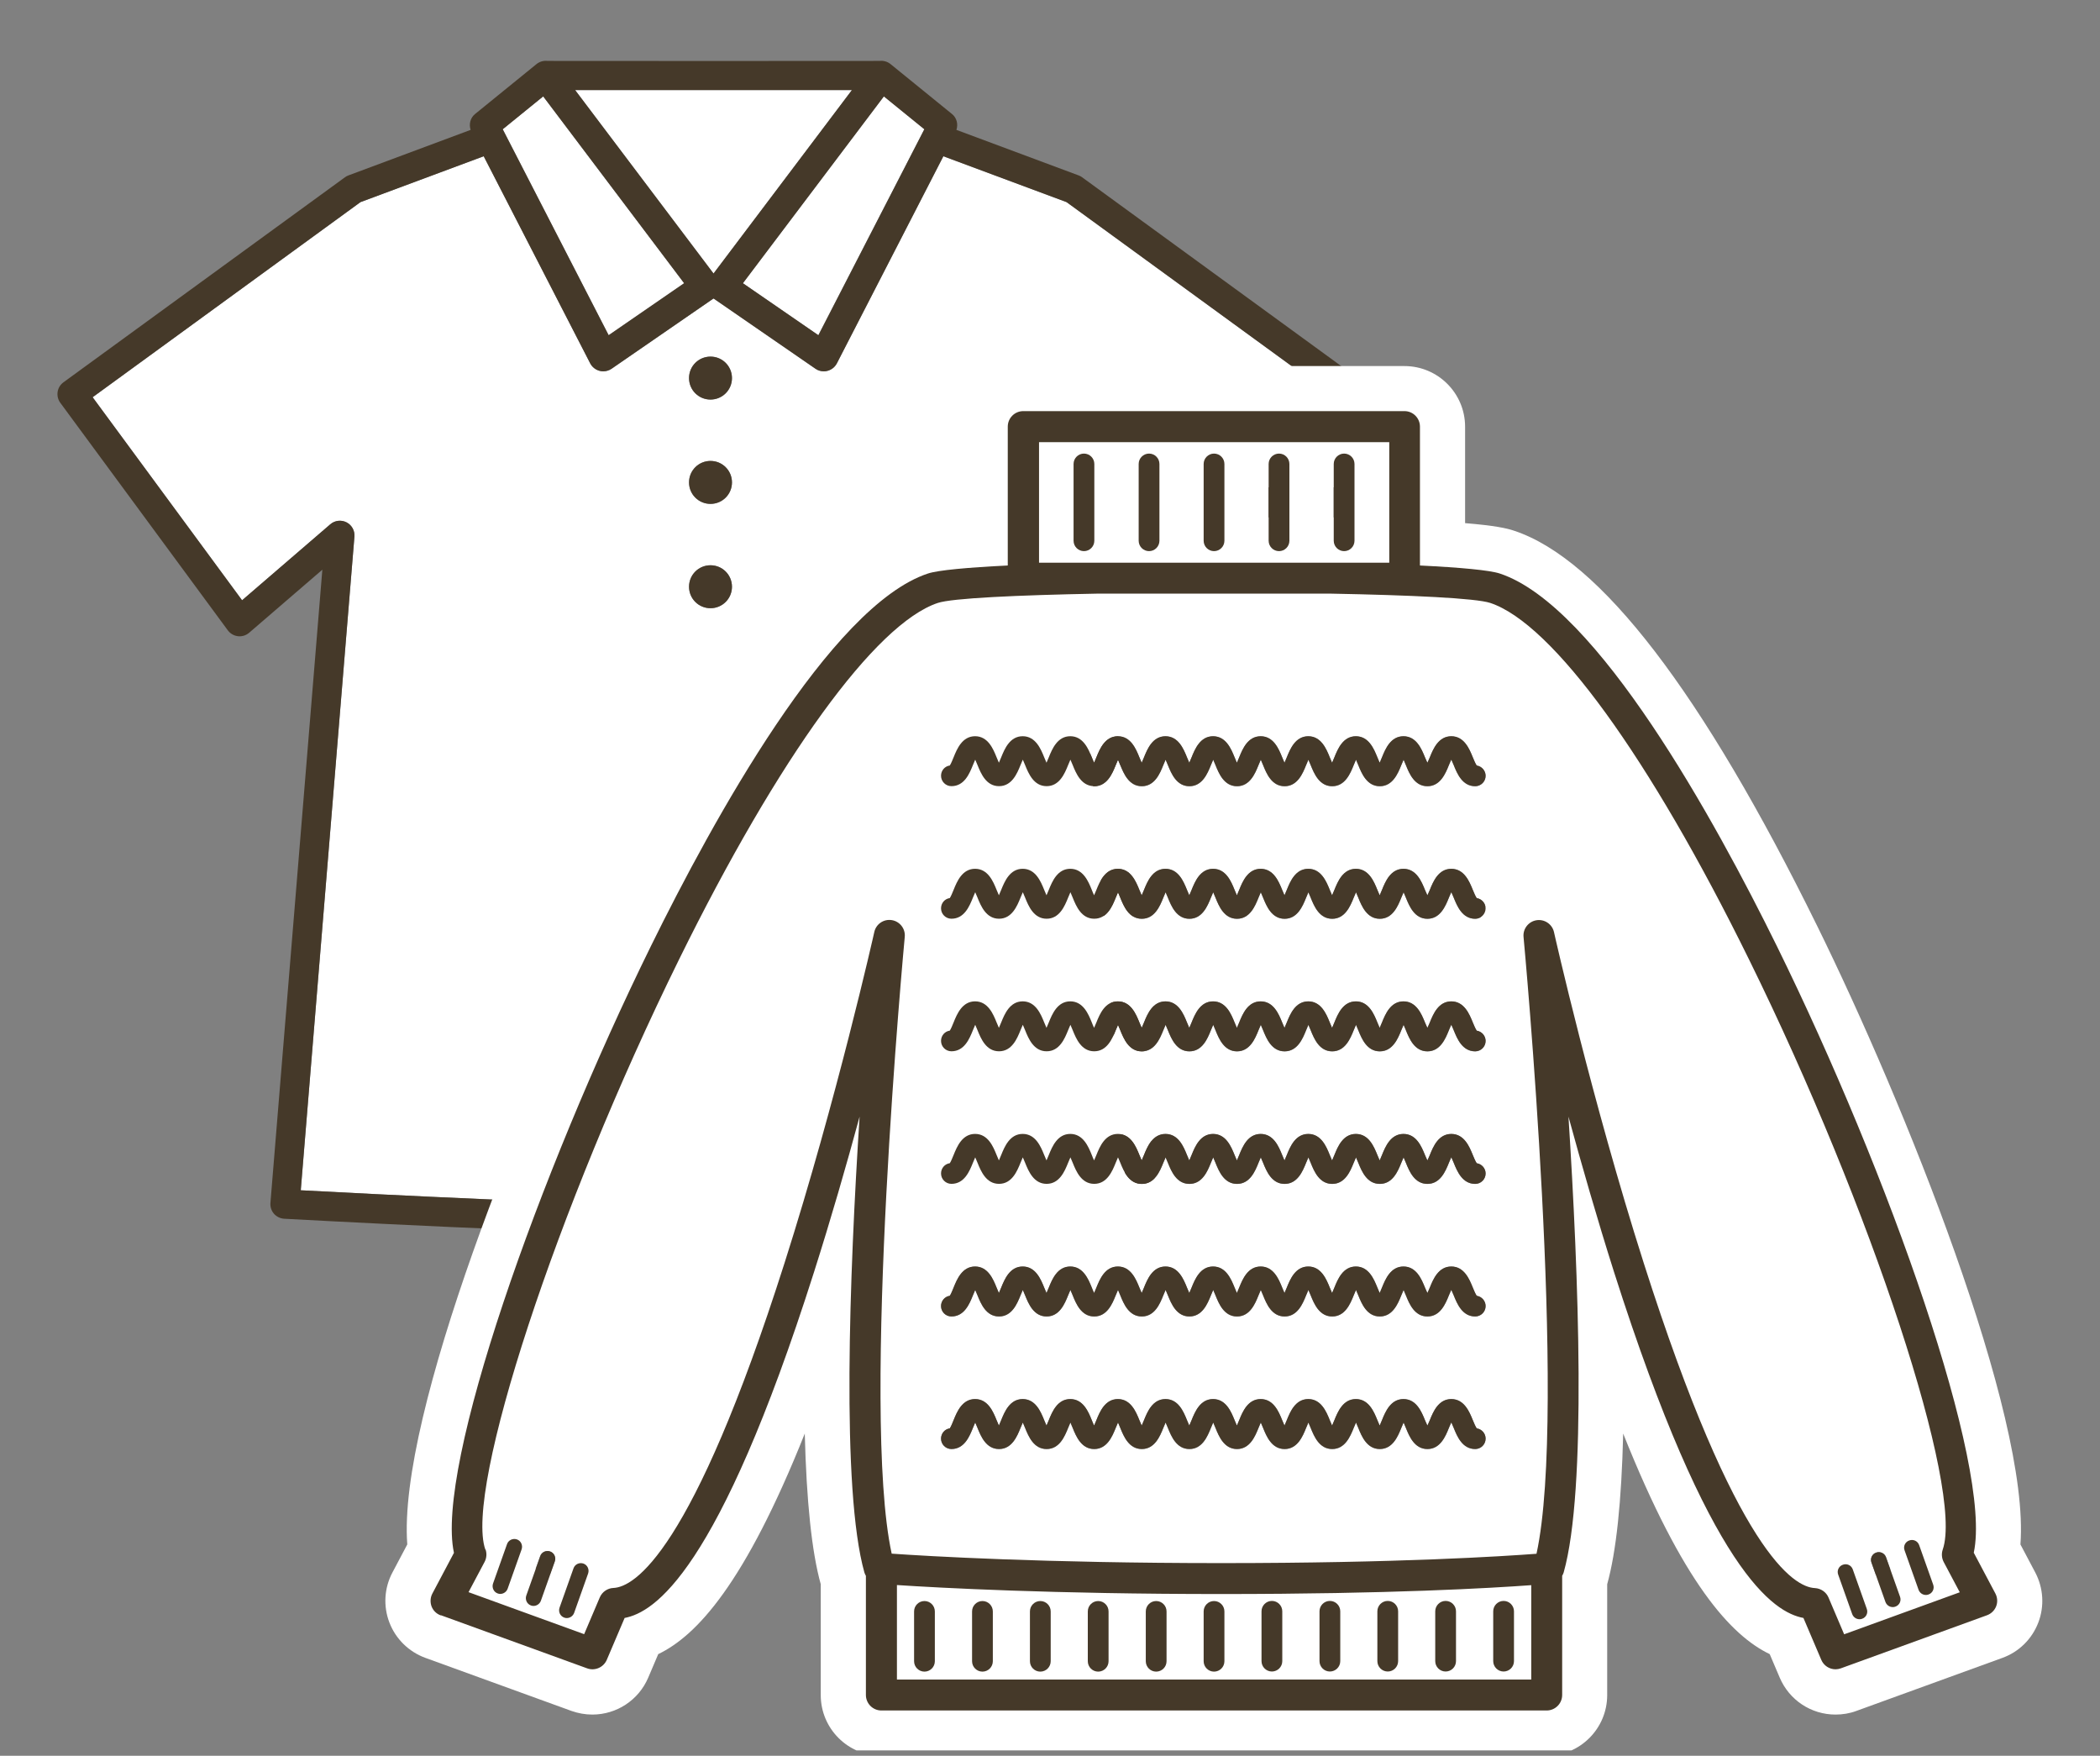 <?xml version="1.0" encoding="UTF-8"?>
<svg id="_レイヤー_2" data-name="レイヤー 2" xmlns="http://www.w3.org/2000/svg" xmlns:xlink="http://www.w3.org/1999/xlink" viewBox="0 0 180 150.46">
  <rect x="0" y="0" width="180" height="150.46" fill="#808080" stroke="none"/>
  <defs>
    <style>
      .cls-1, .cls-2 {
        fill: none;
      }

      .cls-3 {
        fill: #fff;
      }

      .cls-4 {
        fill: #453929;
      }

      .cls-2 {
        clip-path: url(#clippath);
      }
    </style>
    <clipPath id="clippath">
      <rect class="cls-1" width="180" height="150"/>
    </clipPath>
  </defs>
  <g id="_レイヤー_1-2" data-name="レイヤー 1">
    <g class="cls-2">
      <g>
        <g>
          <polygon class="cls-3" points="73.02 7.72 49.29 7.72 61.16 23.44 73.02 7.72"/>
          <polygon class="cls-3" points="58.64 24.27 46.56 8.26 43.09 11.07 52.17 28.72 58.64 24.27"/>
          <polygon class="cls-3" points="70.14 28.72 79.23 11.07 75.76 8.26 63.67 24.27 70.14 28.72"/>
          <path class="cls-3" d="m28.31,44.93c.39-.33.93-.4,1.39-.17.45.23.72.71.68,1.22l-4.6,56.02c5.29.29,25.56,1.34,35.38,1.34s30.09-1.06,35.38-1.34l-4.6-56.02c-.04-.51.23-.99.68-1.22.45-.23,1-.16,1.39.17l7.56,6.51,12.81-17.4-22.96-16.72-10.56-3.93-9.13,17.75c-.17.32-.46.55-.81.64-.1.03-.2.04-.31.04-.25,0-.5-.08-.71-.22l-8.72-6.01s0,0-.02-.01c0,0-.01,0-.02.01l-8.72,6.01c-.21.15-.46.22-.71.22-.1,0-.2-.01-.31-.04-.35-.09-.64-.32-.81-.64l-9.13-17.75-10.56,3.93L7.94,34.04l12.81,17.4,7.56-6.51Zm32.59-14.37c1.02,0,1.84.82,1.84,1.84s-.82,1.84-1.84,1.84-1.84-.82-1.84-1.84.82-1.84,1.84-1.84Zm0,8.94c1.02,0,1.84.82,1.84,1.84s-.82,1.84-1.84,1.84-1.84-.82-1.84-1.84.82-1.84,1.84-1.84Zm0,8.94c1.02,0,1.84.82,1.84,1.84s-.82,1.84-1.84,1.84-1.84-.82-1.84-1.84.82-1.84,1.84-1.84Z"/>
          <path class="cls-4" d="m19.53,54.02c.21.28.52.46.87.5.35.04.69-.07.96-.3l6.27-5.4-4.45,54.26c-.03.34.08.67.3.93.22.25.54.41.88.43.25.01,25.44,1.41,36.8,1.41s36.55-1.4,36.8-1.41c.34-.02.65-.17.88-.43.22-.26.33-.59.3-.93l-4.45-54.26,6.26,5.4c.26.23.61.34.96.3.35-.04.66-.22.87-.5l14.36-19.5c.2-.27.28-.61.23-.94-.05-.33-.23-.63-.5-.82l-24.12-17.57c-.09-.07-.19-.12-.3-.16l-10.47-3.9c.16-.49.03-1.03-.38-1.36l-5.27-4.28c-.26-.21-.6-.31-.94-.27-.1.01-28.36.01-28.46,0-.34-.04-.68.06-.94.27l-5.27,4.28c-.41.33-.54.88-.38,1.36l-10.47,3.9c-.11.04-.21.09-.3.16L5.44,32.76c-.27.2-.45.49-.5.82-.05.33.03.67.23.94l14.36,19.5ZM75.76,8.26l3.47,2.82-9.08,17.65-6.47-4.46,12.08-16.01Zm-2.74-.54l-11.86,15.72-11.86-15.72h23.73Zm-26.46.54l12.08,16.01-6.47,4.46-9.08-17.65,3.47-2.82Zm-15.66,9.06l10.56-3.93,9.13,17.75c.17.32.46.55.81.64.1.03.2.04.31.04.25,0,.5-.08.71-.22l8.72-6.01s.01,0,.02-.01c0,0,0,0,.02.01l8.72,6.01c.21.15.46.22.71.22.1,0,.2-.01.31-.04.35-.09.64-.32.81-.64l9.13-17.75,10.56,3.93,22.96,16.72-12.81,17.4-7.56-6.51c-.39-.33-.93-.4-1.39-.17-.45.23-.72.71-.68,1.22l4.6,56.02c-5.29.29-25.56,1.34-35.38,1.34s-30.08-1.06-35.38-1.34l4.6-56.02c.04-.51-.23-.99-.68-1.22-.45-.23-1-.17-1.39.17l-7.56,6.51-12.81-17.4,22.96-16.72Z"/>
          <path class="cls-4" d="m60.9,34.24c1.02,0,1.84-.82,1.84-1.84s-.82-1.84-1.84-1.84-1.84.82-1.84,1.84.82,1.84,1.84,1.84Z"/>
          <path class="cls-4" d="m60.9,43.18c1.02,0,1.84-.82,1.84-1.84s-.82-1.84-1.84-1.84-1.84.82-1.84,1.84.82,1.84,1.84,1.84Z"/>
          <path class="cls-4" d="m60.9,52.12c1.02,0,1.84-.82,1.84-1.84s-.82-1.84-1.84-1.84-1.84.82-1.84,1.84.82,1.84,1.84,1.84Z"/>
        </g>
        <path class="cls-3" d="m75.55,150.46c-2.87,0-5.2-2.33-5.2-5.2v-9.5c-.77-2.77-1.22-7.08-1.37-12.91-5.13,12.86-9.25,17.31-12.56,18.9l-.86,2.02c-.82,1.92-2.7,3.16-4.79,3.16h0c-.61,0-1.21-.11-1.78-.31l-12.53-4.55c-1.42-.52-2.54-1.62-3.08-3.02-.54-1.4-.45-2.97.26-4.3l1.27-2.4c-.84-11.09,10-37.93,17.42-53,9.86-20.02,18.6-31.42,25.98-33.87.63-.21,1.64-.44,4.2-.65v-8.26c0-2.87,2.33-5.2,5.2-5.2h32.67c2.87,0,5.2,2.33,5.2,5.2v8.26c2.56.21,3.58.44,4.2.65,7.39,2.45,16.13,13.85,25.98,33.87,7.42,15.07,18.26,41.91,17.42,53l1.27,2.4c.7,1.33.8,2.9.26,4.3-.54,1.41-1.66,2.51-3.07,3.02l-12.53,4.55c-.56.21-1.17.31-1.78.31-2.09,0-3.96-1.24-4.78-3.16l-.86-2.02c-3.3-1.59-7.43-6.04-12.56-18.9-.14,5.83-.6,10.15-1.37,12.91v9.5c0,2.87-2.33,5.2-5.2,5.2h-57.02Zm51.82-10.4v-.1c-.61.03-1.26.06-1.97.1h1.97Zm-44,0c-.95-.04-1.83-.08-2.62-.12v.12h2.62Zm-35.44-4.9c.77-1.58,2.3-2.68,4.04-2.9.76-.53,4.89-4.23,11.57-25.2,4.41-13.82,7.57-27.88,7.6-28.02.54-2.39,2.62-4.06,5.07-4.06.27,0,.54.02.82.06,2.7.43,4.62,2.9,4.36,5.63-.9,9.46-2.93,36.85-1.63,48.81,4.58.25,13.16.61,24.92.61s19.39-.34,23.66-.59c1.3-11.82-.67-38.65-1.63-48.83-.26-2.73,1.66-5.2,4.37-5.62.27-.04.54-.06.81-.06,2.45,0,4.54,1.67,5.07,4.06.13.59,3.29,14.48,7.6,28.02,6.68,20.97,10.81,24.67,11.57,25.2,1.74.22,3.28,1.32,4.04,2.9l2.49-.9c-.18-.91-.12-1.85.18-2.74.95-3.76-5.51-25.43-16.42-47.58-10.12-20.56-17.21-27.61-19.86-28.57-.78-.16-4.25-.47-12.64-.62h-19.83c-8.33.15-11.8.46-12.57.62-2.65.96-9.74,8.01-19.86,28.57-10.9,22.15-17.37,43.82-16.4,47.62.3.86.35,1.79.17,2.7l2.49.9ZM115.19,44.34v-2.58h-22.27v2.58h22.27Z"/>
        <g>
          <path class="cls-3" d="m76.88,135.83v8.1h54.37v-8.08c-3.44.25-12.31.76-26.56.76s-24.17-.53-27.81-.77Zm3.25,6.53c0,.49-.4.89-.89.89s-.89-.4-.89-.89v-4.27c0-.49.4-.89.89-.89s.89.4.89.89v4.27Zm4.96,0c0,.49-.4.89-.89.89s-.89-.4-.89-.89v-4.27c0-.49.4-.89.89-.89s.89.4.89.89v4.27Zm4.96,0c0,.49-.4.89-.89.89s-.89-.4-.89-.89v-4.27c0-.49.4-.89.89-.89s.89.4.89.89v4.27Zm4.96,0c0,.49-.4.89-.89.89s-.89-.4-.89-.89v-4.27c0-.49.4-.89.89-.89s.89.4.89.89v4.27Zm4.96,0c0,.49-.4.89-.89.89s-.89-.4-.89-.89v-4.27c0-.49.4-.89.89-.89s.89.4.89.89v4.27Zm28.01-4.27c0-.49.4-.89.89-.89s.89.4.89.89v4.27c0,.49-.4.89-.89.89s-.89-.4-.89-.89v-4.27Zm-4.96,0c0-.49.4-.89.89-.89s.89.4.89.89v4.27c0,.49-.4.89-.89.89s-.89-.4-.89-.89v-4.27Zm-4.96,0c0-.49.4-.89.89-.89s.89.4.89.89v4.27c0,.49-.4.89-.89.89s-.89-.4-.89-.89v-4.27Zm-4.96,0c0-.49.4-.89.89-.89s.89.4.89.89v4.27c0,.49-.4.89-.89.89s-.89-.4-.89-.89v-4.27Zm-4.96,0c0-.49.4-.89.89-.89s.89.4.89.89v4.27c0,.49-.4.89-.89.89s-.89-.4-.89-.89v-4.27Zm-3.19,4.27c0,.49-.4.89-.89.89s-.89-.4-.89-.89v-4.27c0-.49.4-.89.89-.89s.89.4.89.89v4.27Z"/>
          <path class="cls-3" d="m119.07,37.89h-30.02v10.33h30.02v-10.33Zm-25.27,8.46c0,.49-.4.89-.89.89s-.89-.4-.89-.89v-6.58c0-.49.4-.89.89-.89s.89.4.89.89v6.58Zm5.57,0c0,.49-.4.89-.89.89s-.89-.4-.89-.89v-6.58c0-.49.4-.89.89-.89s.89.4.89.89v6.58Zm5.58,0c0,.49-.4.89-.89.89s-.89-.4-.89-.89v-6.58c0-.49.4-.89.89-.89s.89.4.89.89v6.58Zm5.57,0c0,.49-.4.89-.89.89s-.89-.4-.89-.89v-6.58c0-.49.4-.89.89-.89s.89.4.89.89v6.58Zm5.57,0c0,.49-.4.89-.89.89s-.89-.4-.89-.89v-6.58c0-.49.4-.89.89-.89s.89.4.89.89v6.58Z"/>
          <path class="cls-3" d="m40.14,136.44l9.91,3.6,1.34-3.15c.2-.47.65-.78,1.17-.81,1.77-.08,6.73-2.94,14.67-27.86,4.47-14.03,7.66-28.21,7.69-28.35.15-.68.81-1.13,1.5-1.02.69.11,1.18.74,1.11,1.44-.04.42-3.79,40.62-1.12,52.85,2.98.21,12.88.81,28.26.81s24.22-.59,27.01-.8c2.68-12.22-1.07-52.44-1.11-52.85-.07-.7.42-1.33,1.11-1.44.69-.11,1.35.34,1.5,1.02.03.14,3.22,14.32,7.69,28.35,7.94,24.92,12.9,27.78,14.67,27.86.51.02.97.34,1.17.81l1.34,3.15,9.91-3.6-1.38-2.6c-.17-.33-.2-.71-.08-1.06,1.8-5.16-6.12-29.26-16.6-50.56-8.54-17.36-16.84-28.78-22.18-30.56-1.22-.41-6.8-.67-13.73-.8h-19.9c-6.93.13-12.51.39-13.73.8-5.35,1.78-13.64,13.2-22.18,30.56-10.48,21.3-18.4,45.4-16.6,50.56.12.35.09.73-.08,1.06l-1.38,2.6Zm123.52-4.43c.35-.12.73.06.85.4l1.2,3.38c.12.35-.06.73-.4.85-.07.03-.15.04-.22.04-.27,0-.53-.17-.63-.44l-1.2-3.38c-.12-.35.06-.73.4-.85Zm-2.85,1.04c.35-.12.73.06.85.4l1.2,3.38c.12.35-.06.73-.4.85-.07.03-.15.04-.22.04-.27,0-.53-.17-.63-.44l-1.2-3.38c-.12-.35.06-.73.4-.85Zm-2.85,1.04c.35-.12.73.06.85.4l1.2,3.38c.12.35-.06.73-.4.85-.07.03-.15.04-.22.04-.27,0-.53-.17-.63-.44l-1.2-3.38c-.12-.35.06-.73.4-.85Zm-76.55-68.48c.1-.14.25-.49.33-.71.29-.72.74-1.8,1.84-1.8s1.55,1.08,1.84,1.8c.05.13.13.32.2.47.07-.15.15-.34.2-.47.29-.72.74-1.8,1.84-1.8s1.55,1.08,1.84,1.8c.05.13.13.32.2.47.07-.15.15-.34.2-.47.29-.72.74-1.8,1.84-1.8s1.55,1.08,1.84,1.8c.05.13.13.31.2.47.07-.15.15-.33.2-.47.29-.72.74-1.8,1.84-1.8s1.55,1.08,1.84,1.8c.05.13.13.32.2.47.07-.15.15-.34.2-.47.29-.72.74-1.8,1.84-1.8s1.55,1.08,1.84,1.8c.05.13.13.32.2.47.07-.15.15-.34.2-.47.29-.72.74-1.8,1.84-1.8s1.55,1.08,1.84,1.8c.05.13.13.32.2.47.07-.15.15-.34.2-.47.29-.72.74-1.8,1.84-1.8s1.55,1.08,1.84,1.8c.05.13.13.32.2.47.07-.15.15-.34.2-.47.29-.72.74-1.8,1.84-1.8s1.55,1.08,1.84,1.8c.05.13.13.32.2.47.07-.15.15-.34.2-.47.29-.72.74-1.8,1.84-1.8s1.55,1.08,1.84,1.8c.05.13.13.32.2.47.07-.15.15-.34.2-.47.29-.72.74-1.8,1.84-1.8s1.55,1.08,1.84,1.8c.06.14.13.32.21.47.07-.15.15-.34.21-.47.29-.72.74-1.8,1.84-1.8s1.55,1.08,1.84,1.8c.09.22.23.57.34.71.43.06.76.43.76.88,0,.49-.4.89-.89.89-1.11,0-1.55-1.08-1.84-1.8-.06-.14-.13-.32-.21-.48-.07.16-.15.34-.21.48-.29.72-.74,1.8-1.84,1.8s-1.55-1.08-1.84-1.8c-.06-.13-.13-.32-.2-.47-.07.15-.15.34-.2.47-.29.72-.74,1.8-1.84,1.8s-1.55-1.08-1.84-1.8c-.05-.13-.13-.32-.2-.47-.07.15-.15.34-.2.47-.29.72-.74,1.8-1.84,1.8s-1.55-1.08-1.84-1.8c-.05-.13-.13-.32-.2-.47-.07.15-.15.34-.2.47-.29.72-.74,1.8-1.84,1.8s-1.55-1.08-1.84-1.8c-.05-.13-.13-.32-.2-.47-.07.15-.15.34-.2.47-.29.72-.74,1.8-1.84,1.8s-1.55-1.08-1.84-1.8c-.05-.13-.13-.32-.2-.47-.07.15-.15.34-.2.47-.29.72-.74,1.8-1.84,1.8s-1.55-1.08-1.84-1.8c-.05-.13-.13-.32-.2-.47-.07.15-.15.34-.2.47-.29.72-.74,1.8-1.84,1.8s-1.55-1.08-1.84-1.8c-.05-.13-.13-.32-.2-.47-.07.15-.15.34-.2.47-.29.72-.74,1.8-1.84,1.8s-1.55-1.08-1.84-1.8c-.05-.13-.13-.31-.2-.47-.07.15-.15.34-.2.47-.29.72-.74,1.8-1.84,1.8s-1.55-1.08-1.84-1.8c-.05-.13-.13-.32-.2-.47-.07.15-.15.34-.2.47-.29.72-.74,1.8-1.84,1.8s-1.55-1.08-1.84-1.8c-.05-.13-.13-.32-.2-.47-.07.15-.15.34-.2.47-.29.72-.74,1.8-1.84,1.8-.49,0-.89-.4-.89-.89,0-.44.33-.81.75-.88Zm0,11.36c.1-.14.25-.49.33-.71.29-.72.74-1.8,1.84-1.8s1.55,1.08,1.84,1.8c.05.13.13.32.2.47.07-.15.15-.34.2-.47.29-.72.74-1.8,1.84-1.8s1.55,1.08,1.84,1.8c.05.13.13.32.2.47.07-.15.15-.34.2-.47.29-.72.74-1.8,1.84-1.8s1.55,1.08,1.84,1.8c.05.13.13.31.2.47.07-.15.15-.33.2-.47.29-.72.74-1.8,1.84-1.8s1.55,1.08,1.84,1.8c.05.13.13.32.2.47.07-.15.15-.34.2-.47.29-.72.74-1.8,1.84-1.8s1.55,1.08,1.84,1.8c.05.13.13.32.2.47.07-.15.15-.34.2-.47.29-.72.74-1.8,1.84-1.8s1.55,1.08,1.84,1.8c.05.13.13.32.2.47.07-.15.15-.34.2-.47.29-.72.74-1.8,1.84-1.8s1.55,1.08,1.84,1.8c.05.13.13.32.2.47.07-.15.15-.34.2-.47.29-.72.74-1.8,1.84-1.8s1.55,1.08,1.84,1.8c.05.13.13.32.2.47.07-.15.15-.34.2-.47.29-.72.74-1.8,1.84-1.8s1.55,1.08,1.84,1.8c.05.13.13.32.2.47.07-.15.15-.34.2-.47.29-.72.74-1.8,1.84-1.8s1.55,1.08,1.84,1.8c.06.14.13.32.21.47.07-.16.15-.34.21-.47.29-.72.74-1.8,1.84-1.8s1.55,1.08,1.84,1.8c.09.22.23.57.34.71.43.06.76.43.76.88,0,.49-.4.89-.89.89-1.11,0-1.55-1.08-1.84-1.8-.06-.14-.13-.32-.21-.48-.07.16-.15.34-.21.48-.29.72-.74,1.8-1.84,1.8s-1.55-1.08-1.84-1.8c-.06-.13-.13-.32-.2-.47-.07.15-.15.34-.2.47-.29.72-.74,1.8-1.84,1.8s-1.55-1.08-1.84-1.8c-.05-.13-.13-.32-.2-.47-.07.15-.15.34-.2.47-.29.72-.74,1.8-1.84,1.8s-1.55-1.08-1.84-1.8c-.05-.13-.13-.32-.2-.47-.07.15-.15.34-.2.47-.29.72-.74,1.8-1.84,1.8s-1.55-1.08-1.84-1.8c-.05-.13-.13-.32-.2-.47-.07.15-.15.34-.2.47-.29.72-.74,1.8-1.84,1.8s-1.55-1.08-1.84-1.8c-.05-.13-.13-.32-.2-.47-.07.15-.15.34-.2.47-.29.72-.74,1.8-1.84,1.8s-1.55-1.08-1.84-1.8c-.05-.13-.13-.32-.2-.47-.07.15-.15.34-.2.47-.29.72-.74,1.8-1.84,1.8s-1.55-1.08-1.84-1.8c-.05-.13-.13-.32-.2-.47-.07.15-.15.34-.2.47-.29.72-.74,1.8-1.84,1.8s-1.55-1.08-1.84-1.8c-.05-.13-.13-.31-.2-.47-.07.15-.15.34-.2.47-.29.72-.74,1.8-1.84,1.8s-1.55-1.08-1.84-1.8c-.05-.13-.13-.32-.2-.47-.07.15-.15.34-.2.47-.29.72-.74,1.8-1.84,1.8s-1.55-1.08-1.84-1.8c-.05-.13-.13-.32-.2-.47-.07.15-.15.34-.2.47-.29.72-.74,1.8-1.84,1.8-.49,0-.89-.4-.89-.89,0-.44.33-.81.75-.88Zm0,11.36c.1-.14.25-.49.33-.71.29-.72.74-1.8,1.84-1.8s1.55,1.08,1.84,1.8c.05.13.13.32.2.47.07-.15.15-.34.2-.47.29-.72.74-1.8,1.84-1.8s1.55,1.08,1.84,1.8c.05.13.13.32.2.47.07-.15.15-.34.2-.47.29-.72.74-1.8,1.84-1.8s1.55,1.08,1.84,1.8c.05.13.13.31.2.47.07-.15.15-.33.2-.47.29-.72.74-1.8,1.84-1.8s1.55,1.08,1.84,1.8c.05.13.13.32.2.47.07-.15.15-.34.2-.47.29-.72.74-1.8,1.84-1.8s1.55,1.08,1.84,1.8c.05.13.13.32.2.47.07-.15.15-.34.2-.47.29-.72.74-1.8,1.84-1.8s1.55,1.08,1.84,1.8c.05.13.13.32.2.47.07-.15.15-.34.2-.47.29-.72.74-1.8,1.84-1.8s1.55,1.08,1.84,1.8c.05.13.13.32.2.47.07-.15.15-.34.2-.47.29-.72.74-1.8,1.84-1.8s1.55,1.08,1.84,1.8c.05.13.13.32.2.47.07-.15.15-.34.2-.47.29-.72.74-1.8,1.84-1.8s1.55,1.08,1.84,1.8c.05.13.13.32.2.47.07-.15.15-.34.2-.47.29-.72.74-1.8,1.84-1.8s1.55,1.08,1.84,1.8c.06.14.13.32.21.47.07-.15.15-.34.21-.47.29-.72.74-1.8,1.84-1.8s1.55,1.08,1.84,1.8c.09.22.23.57.34.71.43.06.76.43.76.88,0,.49-.4.89-.89.89-1.11,0-1.55-1.08-1.84-1.8-.06-.14-.13-.32-.21-.48-.07.16-.15.34-.21.48-.29.72-.74,1.8-1.84,1.8s-1.55-1.08-1.84-1.8c-.06-.13-.13-.32-.2-.47-.07.15-.15.34-.2.47-.29.72-.74,1.8-1.84,1.8s-1.55-1.08-1.84-1.8c-.05-.13-.13-.32-.2-.47-.07.15-.15.34-.2.47-.29.72-.74,1.8-1.84,1.8s-1.55-1.08-1.84-1.8c-.05-.13-.13-.32-.2-.47-.07.15-.15.34-.2.47-.29.72-.74,1.8-1.84,1.8s-1.55-1.08-1.84-1.8c-.05-.13-.13-.32-.2-.47-.07.15-.15.34-.2.47-.29.72-.74,1.8-1.84,1.8s-1.55-1.08-1.84-1.8c-.05-.13-.13-.32-.2-.47-.07.15-.15.34-.2.47-.29.72-.74,1.8-1.84,1.8s-1.55-1.08-1.84-1.8c-.05-.13-.13-.32-.2-.47-.07.15-.15.34-.2.47-.29.72-.74,1.8-1.84,1.8s-1.55-1.08-1.84-1.8c-.05-.13-.13-.32-.2-.47-.07.15-.15.34-.2.47-.29.72-.74,1.8-1.84,1.8s-1.55-1.08-1.84-1.8c-.05-.13-.13-.31-.2-.47-.07.15-.15.34-.2.47-.29.72-.74,1.8-1.84,1.8s-1.55-1.08-1.84-1.8c-.05-.13-.13-.32-.2-.47-.07.15-.15.34-.2.47-.29.72-.74,1.8-1.84,1.8s-1.55-1.08-1.84-1.8c-.05-.13-.13-.32-.2-.47-.07.15-.15.34-.2.47-.29.72-.74,1.8-1.84,1.8-.49,0-.89-.4-.89-.89,0-.44.33-.81.75-.88Zm0,11.36c.1-.14.25-.49.33-.71.29-.72.74-1.8,1.84-1.8s1.55,1.08,1.84,1.8c.05.13.13.32.2.47.07-.15.15-.34.2-.47.29-.72.74-1.8,1.84-1.8s1.55,1.08,1.84,1.8c.05.13.13.32.2.47.07-.15.15-.34.2-.47.29-.72.74-1.8,1.84-1.8s1.55,1.08,1.84,1.8c.05.13.13.31.2.47.07-.15.15-.33.2-.47.29-.72.74-1.8,1.84-1.8s1.55,1.08,1.84,1.8c.05.13.13.32.2.47.07-.15.15-.34.2-.47.29-.72.74-1.8,1.84-1.8s1.55,1.08,1.84,1.8c.05.13.13.32.2.47.07-.15.15-.34.2-.47.29-.72.74-1.8,1.84-1.8s1.55,1.08,1.84,1.8c.05.13.13.32.2.47.07-.15.15-.34.2-.47.29-.72.74-1.8,1.84-1.8s1.55,1.08,1.84,1.8c.05.13.13.32.2.47.07-.15.15-.34.2-.47.29-.72.74-1.8,1.84-1.8s1.55,1.08,1.84,1.8c.05.13.13.32.2.47.07-.15.15-.34.2-.47.29-.72.74-1.8,1.84-1.8s1.55,1.08,1.84,1.8c.05.13.13.32.2.47.07-.15.15-.34.2-.47.29-.72.74-1.8,1.84-1.8s1.55,1.08,1.84,1.8c.06.14.13.32.21.47.07-.15.15-.34.21-.47.29-.72.74-1.8,1.84-1.8s1.55,1.08,1.84,1.8c.09.22.23.57.34.71.43.06.76.43.76.88,0,.49-.4.89-.89.89-1.11,0-1.55-1.08-1.84-1.8-.06-.14-.13-.32-.21-.48-.07.16-.15.34-.21.48-.29.72-.74,1.8-1.84,1.8s-1.55-1.08-1.84-1.8c-.06-.13-.13-.32-.2-.47-.07.15-.15.34-.2.47-.29.72-.74,1.8-1.84,1.8s-1.55-1.08-1.84-1.8c-.05-.13-.13-.32-.2-.47-.07.15-.15.34-.2.47-.29.72-.74,1.8-1.84,1.8s-1.55-1.08-1.84-1.8c-.05-.13-.13-.32-.2-.47-.07.15-.15.34-.2.47-.29.72-.74,1.8-1.84,1.8s-1.55-1.08-1.84-1.8c-.05-.13-.13-.32-.2-.47-.07.15-.15.34-.2.47-.29.72-.74,1.8-1.84,1.8s-1.55-1.08-1.84-1.8c-.05-.13-.13-.32-.2-.47-.07.15-.15.34-.2.47-.29.72-.74,1.8-1.84,1.8s-1.55-1.08-1.84-1.8c-.05-.13-.13-.32-.2-.47-.07.15-.15.34-.2.47-.29.72-.74,1.8-1.84,1.8s-1.55-1.08-1.84-1.8c-.05-.13-.13-.32-.2-.47-.07.15-.15.34-.2.47-.29.72-.74,1.8-1.84,1.8s-1.55-1.08-1.84-1.8c-.05-.13-.13-.31-.2-.47-.07.15-.15.34-.2.47-.29.72-.74,1.8-1.84,1.8s-1.55-1.08-1.84-1.8c-.05-.13-.13-.32-.2-.47-.07.15-.15.34-.2.47-.29.72-.74,1.8-1.84,1.8s-1.55-1.08-1.84-1.8c-.05-.13-.13-.32-.2-.47-.07.15-.15.34-.2.47-.29.72-.74,1.8-1.84,1.8-.49,0-.89-.4-.89-.89,0-.44.33-.81.75-.88Zm0,11.36c.1-.14.25-.49.33-.71.29-.72.74-1.8,1.84-1.8s1.55,1.08,1.84,1.8c.05.13.13.32.2.47.07-.15.15-.34.2-.47.29-.72.74-1.8,1.84-1.8s1.55,1.08,1.84,1.8c.05.13.13.32.2.47.07-.15.15-.34.2-.47.29-.72.74-1.8,1.84-1.8s1.55,1.08,1.84,1.8c.05.13.13.31.2.47.07-.15.15-.33.2-.47.29-.72.74-1.8,1.84-1.8s1.55,1.08,1.84,1.8c.05.13.13.32.2.47.07-.15.15-.34.2-.47.29-.72.74-1.8,1.84-1.8s1.55,1.08,1.84,1.8c.05.13.13.32.2.47.07-.15.15-.34.2-.47.29-.72.74-1.8,1.84-1.8s1.55,1.08,1.84,1.8c.05.13.13.32.2.47.07-.15.15-.34.2-.47.29-.72.74-1.8,1.84-1.8s1.55,1.08,1.84,1.8c.05.13.13.32.2.47.07-.15.15-.34.2-.47.29-.72.74-1.8,1.84-1.8s1.55,1.08,1.84,1.8c.05.13.13.32.2.47.07-.15.15-.34.2-.47.29-.72.74-1.8,1.84-1.8s1.55,1.08,1.84,1.8c.05.13.13.32.2.47.07-.15.15-.34.2-.47.29-.72.74-1.8,1.84-1.8s1.55,1.08,1.84,1.8c.06.14.13.32.21.47.07-.16.15-.34.21-.47.29-.72.74-1.8,1.84-1.8s1.55,1.08,1.84,1.8c.09.22.23.57.34.71.43.06.76.43.76.88,0,.49-.4.89-.89.89-1.11,0-1.55-1.08-1.84-1.8-.06-.14-.13-.32-.21-.48-.07.16-.15.34-.21.48-.29.72-.74,1.8-1.84,1.8s-1.55-1.08-1.84-1.8c-.06-.13-.13-.32-.2-.47-.07.15-.15.34-.2.47-.29.72-.74,1.8-1.84,1.8s-1.55-1.08-1.84-1.8c-.05-.13-.13-.32-.2-.47-.07.15-.15.34-.2.47-.29.72-.74,1.8-1.84,1.8s-1.55-1.08-1.84-1.8c-.05-.13-.13-.32-.2-.47-.07.15-.15.34-.2.47-.29.72-.74,1.8-1.84,1.8s-1.55-1.08-1.84-1.8c-.05-.13-.13-.32-.2-.47-.07.15-.15.34-.2.47-.29.72-.74,1.8-1.84,1.8s-1.55-1.08-1.84-1.8c-.05-.13-.13-.32-.2-.47-.07.15-.15.34-.2.47-.29.72-.74,1.8-1.84,1.8s-1.55-1.08-1.84-1.8c-.05-.13-.13-.32-.2-.47-.07.15-.15.34-.2.47-.29.72-.74,1.8-1.84,1.8s-1.55-1.08-1.84-1.8c-.05-.13-.13-.32-.2-.47-.07.15-.15.34-.2.47-.29.72-.74,1.8-1.84,1.8s-1.55-1.08-1.84-1.8c-.05-.13-.13-.31-.2-.47-.07.15-.15.34-.2.47-.29.72-.74,1.8-1.84,1.8s-1.55-1.08-1.84-1.8c-.05-.13-.13-.32-.2-.47-.07.15-.15.34-.2.47-.29.72-.74,1.8-1.84,1.8s-1.55-1.08-1.84-1.8c-.05-.13-.13-.32-.2-.47-.07.15-.15.34-.2.47-.29.72-.74,1.8-1.84,1.8-.49,0-.89-.4-.89-.89,0-.44.33-.81.75-.88Zm0,11.36c.1-.14.25-.49.33-.71.29-.72.74-1.8,1.84-1.8s1.55,1.08,1.84,1.8c.05.13.13.32.2.47.07-.15.15-.34.2-.47.29-.72.74-1.8,1.84-1.8s1.55,1.08,1.84,1.8c.05.13.13.32.2.47.07-.15.15-.34.2-.47.29-.72.74-1.8,1.84-1.8s1.55,1.08,1.84,1.8c.05.13.13.31.2.47.07-.15.15-.33.2-.47.29-.72.74-1.8,1.84-1.8s1.55,1.08,1.84,1.8c.05.13.13.32.2.47.07-.15.15-.34.2-.47.29-.72.74-1.8,1.84-1.8s1.55,1.08,1.84,1.8c.05.13.13.32.2.47.07-.15.15-.34.2-.47.29-.72.74-1.8,1.84-1.8s1.55,1.08,1.84,1.8c.05.13.13.32.2.47.07-.15.15-.34.2-.47.29-.72.74-1.8,1.84-1.8s1.55,1.08,1.84,1.8c.05.13.13.32.2.47.07-.15.15-.34.2-.47.29-.72.74-1.8,1.84-1.8s1.55,1.08,1.84,1.8c.05.13.13.32.2.47.07-.15.15-.34.2-.47.29-.72.74-1.8,1.84-1.8s1.55,1.08,1.84,1.8c.05.13.13.32.2.47.07-.15.15-.34.2-.47.29-.72.74-1.8,1.84-1.8s1.55,1.08,1.84,1.8c.06.14.13.32.21.47.07-.16.15-.34.21-.47.29-.72.74-1.8,1.84-1.8s1.55,1.08,1.84,1.8c.09.22.23.57.34.71.43.06.76.43.76.88,0,.49-.4.89-.89.89-1.11,0-1.55-1.08-1.84-1.8-.06-.14-.13-.32-.21-.48-.07.16-.15.34-.21.48-.29.72-.74,1.8-1.84,1.8s-1.55-1.08-1.84-1.8c-.06-.13-.13-.32-.2-.47-.07.15-.15.34-.2.47-.29.72-.74,1.8-1.84,1.8s-1.55-1.08-1.84-1.8c-.05-.13-.13-.32-.2-.47-.07.15-.15.34-.2.47-.29.72-.74,1.8-1.84,1.8s-1.55-1.08-1.84-1.8c-.05-.13-.13-.32-.2-.47-.07.15-.15.34-.2.47-.29.72-.74,1.8-1.84,1.8s-1.55-1.08-1.84-1.8c-.05-.13-.13-.32-.2-.47-.07.15-.15.34-.2.47-.29.72-.74,1.8-1.84,1.8s-1.55-1.08-1.84-1.8c-.05-.13-.13-.32-.2-.47-.07.15-.15.34-.2.47-.29.72-.74,1.8-1.84,1.8s-1.55-1.08-1.84-1.8c-.05-.13-.13-.32-.2-.47-.07.15-.15.34-.2.47-.29.72-.74,1.8-1.84,1.8s-1.55-1.08-1.84-1.8c-.05-.13-.13-.32-.2-.47-.07.15-.15.34-.2.47-.29.72-.74,1.8-1.84,1.8s-1.55-1.08-1.84-1.8c-.05-.13-.13-.31-.2-.47-.07.15-.15.34-.2.47-.29.72-.74,1.8-1.84,1.8s-1.55-1.08-1.84-1.8c-.05-.13-.13-.32-.2-.47-.07.15-.15.34-.2.47-.29.72-.74,1.8-1.84,1.8s-1.55-1.08-1.84-1.8c-.05-.13-.13-.32-.2-.47-.07.15-.15.34-.2.47-.29.72-.74,1.8-1.84,1.8-.49,0-.89-.4-.89-.89,0-.44.33-.81.75-.88Zm-33.47,15.37l1.2-3.38c.12-.35.5-.53.85-.4.35.12.53.5.4.85l-1.2,3.38c-.1.27-.35.44-.63.44-.07,0-.15-.01-.22-.04-.35-.12-.53-.5-.4-.85Zm-2.85-1.04l1.2-3.38c.12-.35.5-.53.85-.4.35.12.53.5.4.85l-1.2,3.38c-.1.27-.35.44-.63.44-.07,0-.15-.01-.22-.04-.35-.12-.53-.5-.4-.85Zm-2.85-1.04l1.2-3.38c.12-.35.5-.53.85-.4.35.12.53.5.4.85l-1.2,3.38c-.1.27-.35.44-.63.44-.07,0-.15-.01-.22-.04-.35-.12-.53-.5-.4-.85Z"/>
          <path class="cls-4" d="m128.88,143.24c.49,0,.89-.4.89-.89v-4.27c0-.49-.4-.89-.89-.89s-.89.4-.89.89v4.27c0,.49.4.89.89.89Z"/>
          <path class="cls-4" d="m123.91,143.24c.49,0,.89-.4.89-.89v-4.27c0-.49-.4-.89-.89-.89s-.89.4-.89.89v4.27c0,.49.4.89.89.89Z"/>
          <path class="cls-4" d="m118.95,143.24c.49,0,.89-.4.89-.89v-4.27c0-.49-.4-.89-.89-.89s-.89.4-.89.89v4.27c0,.49.4.89.89.89Z"/>
          <path class="cls-4" d="m113.99,143.24c.49,0,.89-.4.89-.89v-4.27c0-.49-.4-.89-.89-.89s-.89.4-.89.89v4.27c0,.49.4.89.89.89Z"/>
          <path class="cls-4" d="m109.02,143.24c.49,0,.89-.4.89-.89v-4.27c0-.49-.4-.89-.89-.89s-.89.4-.89.89v4.27c0,.49.4.89.89.89Z"/>
          <path class="cls-4" d="m99.1,137.2c-.49,0-.89.4-.89.89v4.27c0,.49.4.89.89.89s.89-.4.89-.89v-4.27c0-.49-.4-.89-.89-.89Z"/>
          <path class="cls-4" d="m94.13,137.2c-.49,0-.89.4-.89.89v4.27c0,.49.4.89.89.89s.89-.4.89-.89v-4.27c0-.49-.4-.89-.89-.89Z"/>
          <path class="cls-4" d="m89.17,137.2c-.49,0-.89.4-.89.89v4.27c0,.49.4.89.89.89s.89-.4.89-.89v-4.27c0-.49-.4-.89-.89-.89Z"/>
          <path class="cls-4" d="m84.21,137.2c-.49,0-.89.4-.89.89v4.27c0,.49.4.89.89.89s.89-.4.89-.89v-4.27c0-.49-.4-.89-.89-.89Z"/>
          <path class="cls-4" d="m79.24,137.2c-.49,0-.89.4-.89.89v4.27c0,.49.4.89.89.89s.89-.4.89-.89v-4.27c0-.49-.4-.89-.89-.89Z"/>
          <path class="cls-4" d="m104.06,137.2c-.49,0-.89.4-.89.89v4.27c0,.49.4.89.89.89s.89-.4.89-.89v-4.27c0-.49-.4-.89-.89-.89Z"/>
          <path class="cls-4" d="m37.8,138.42l12.53,4.55c.66.24,1.4-.08,1.68-.73l1.53-3.59c2.5-.48,8-3.78,16.23-29.63,1.46-4.59,2.79-9.2,3.91-13.33-.87,13.54-1.58,31.98.41,39.06.03.11.08.2.13.29v10.21c0,.73.59,1.33,1.33,1.33h57.02c.73,0,1.33-.59,1.33-1.33v-10.21c.05-.09.1-.19.13-.29,1.99-7.07,1.28-25.52.41-39.06,1.13,4.13,2.45,8.73,3.91,13.33,8.24,25.85,13.73,29.16,16.23,29.63l1.53,3.59c.21.5.7.81,1.22.81.15,0,.3-.03.45-.08l12.53-4.55c.36-.13.65-.41.79-.77.14-.36.11-.76-.07-1.1l-1.85-3.49c1.6-7.38-7.26-32.44-16.89-52.01-5.28-10.72-15.38-29.13-23.73-31.9-.87-.29-3.39-.52-6.85-.69v-11.9c0-.73-.59-1.33-1.33-1.33h-32.67c-.73,0-1.33.59-1.33,1.33v11.9c-3.46.17-5.98.4-6.85.69-8.35,2.77-18.45,21.18-23.73,31.91-9.63,19.57-18.49,44.62-16.89,52.01l-1.85,3.49c-.18.34-.2.74-.07,1.1.14.36.42.64.79.77Zm93.45,5.51h-54.37v-8.1c3.64.24,13.32.77,27.81.77s23.12-.51,26.56-.76v8.08Zm-42.19-106.04h30.02v10.33h-30.02v-10.33Zm-47.46,94.9c-1.8-5.16,6.11-29.26,16.6-50.56,8.55-17.36,16.84-28.78,22.18-30.56,1.22-.41,6.8-.67,13.73-.8h19.9c6.93.13,12.51.39,13.73.8,5.35,1.78,13.64,13.2,22.18,30.56,10.49,21.3,18.4,45.4,16.6,50.56-.12.35-.09.73.08,1.06l1.38,2.6-9.91,3.6-1.34-3.15c-.2-.47-.65-.78-1.17-.81-1.77-.08-6.73-2.94-14.67-27.86-4.47-14.03-7.66-28.21-7.69-28.35-.15-.68-.81-1.13-1.5-1.02-.69.11-1.18.74-1.11,1.44.04.42,3.79,40.63,1.11,52.85-2.79.21-11.8.8-27.01.8s-25.29-.6-28.26-.81c-2.67-12.23,1.08-52.43,1.12-52.85.07-.7-.42-1.33-1.11-1.44-.7-.11-1.35.34-1.5,1.02-.03.14-3.22,14.32-7.69,28.35-7.94,24.92-12.9,27.78-14.67,27.86-.51.02-.97.34-1.17.81l-1.34,3.15-9.91-3.6,1.38-2.6c.17-.33.2-.71.08-1.06Zm-3.8,5.63l12.53,4.55c.66.24,1.4-.08,1.68-.73l1.53-3.59c2.5-.48,8-3.78,16.23-29.63,1.46-4.59,2.79-9.2,3.91-13.33-.87,13.54-1.58,31.98.41,39.06.03.11.08.2.13.29v10.21c0,.73.59,1.33,1.33,1.33h57.02c.73,0,1.33-.59,1.33-1.33v-10.21c.05-.09.1-.19.13-.29,1.99-7.07,1.28-25.52.41-39.06,1.13,4.13,2.45,8.73,3.91,13.33,8.24,25.85,13.73,29.16,16.23,29.63l1.53,3.59c.21.5.7.81,1.22.81.15,0,.3-.03.45-.08l12.53-4.55c.36-.13.65-.41.79-.77.14-.36.11-.76-.07-1.1l-1.85-3.49c1.6-7.38-7.26-32.44-16.89-52.01-5.28-10.72-15.38-29.13-23.73-31.9-.87-.29-3.39-.52-6.85-.69v-11.9c0-.73-.59-1.33-1.33-1.33h-32.67c-.73,0-1.33.59-1.33,1.33v11.9c-3.46.17-5.98.4-6.85.69-8.35,2.77-18.45,21.18-23.73,31.91-9.63,19.57-18.49,44.62-16.89,52.01l-1.85,3.49c-.18.34-.2.74-.07,1.1.14.36.42.64.79.77Zm93.45,5.51h-54.37v-8.1c3.64.24,13.32.77,27.81.77s23.12-.51,26.56-.76v8.08Zm-42.19-106.04h30.02v10.33h-30.02v-10.33Zm-47.46,94.9c-1.8-5.16,6.11-29.26,16.6-50.56,8.55-17.36,16.84-28.78,22.18-30.56,1.22-.41,6.8-.67,13.73-.8h19.9c6.93.13,12.51.39,13.73.8,5.35,1.78,13.64,13.2,22.18,30.56,10.49,21.3,18.4,45.4,16.6,50.56-.12.35-.09.73.08,1.06l1.38,2.6-9.91,3.6-1.34-3.15c-.2-.47-.65-.78-1.17-.81-1.77-.08-6.73-2.94-14.67-27.86-4.47-14.03-7.66-28.21-7.69-28.35-.15-.68-.81-1.13-1.5-1.02-.69.11-1.18.74-1.11,1.44.04.42,3.79,40.63,1.11,52.85-2.79.21-11.8.8-27.01.8s-25.29-.6-28.26-.81c-2.67-12.23,1.08-52.43,1.12-52.85.07-.7-.42-1.33-1.11-1.44-.7-.11-1.35.34-1.5,1.02-.03.14-3.22,14.32-7.69,28.35-7.94,24.92-12.9,27.78-14.67,27.86-.51.02-.97.34-1.17.81l-1.34,3.15-9.91-3.6,1.38-2.6c.17-.33.2-.71.08-1.06Z"/>
          <path class="cls-4" d="m164.45,136.24c.1.27.35.44.63.44.07,0,.15-.01.22-.04.35-.12.53-.5.4-.85l-1.2-3.38c-.12-.35-.5-.53-.85-.4-.35.12-.53.5-.4.85l1.2,3.38Z"/>
          <path class="cls-4" d="m161.61,137.28c.1.27.35.44.63.44.07,0,.15-.01.22-.04.35-.12.53-.5.4-.85l-1.2-3.38c-.12-.35-.5-.53-.85-.4-.35.12-.53.5-.4.85l1.2,3.38Z"/>
          <path class="cls-4" d="m158.76,138.32c.1.27.35.44.63.44.07,0,.15-.01.22-.04.35-.12.53-.5.4-.85l-1.2-3.38c-.12-.35-.5-.53-.85-.4-.35.12-.53.5-.4.85l1.2,3.38Z"/>
          <path class="cls-4" d="m42.66,136.55c.07.03.15.04.22.04.27,0,.53-.17.63-.44l1.2-3.38c.12-.35-.06-.73-.4-.85-.35-.12-.73.06-.85.4l-1.2,3.38c-.12.35.06.73.4.85Z"/>
          <path class="cls-4" d="m45.51,137.58c.07.03.15.04.22.04.27,0,.53-.17.63-.44l1.2-3.38c.12-.35-.06-.73-.4-.85-.35-.12-.73.06-.85.4l-1.2,3.38c-.12.35.06.73.4.85Z"/>
          <path class="cls-4" d="m48.36,138.62c.07.03.15.04.22.04.27,0,.53-.17.63-.44l1.2-3.38c.12-.35-.06-.73-.4-.85-.35-.12-.73.06-.85.4l-1.2,3.38c-.12.35.06.73.4.85Z"/>
          <path class="cls-4" d="m81.55,67.37c1.11,0,1.55-1.08,1.84-1.8.05-.13.13-.32.2-.47.07.15.15.34.2.47.29.72.74,1.8,1.84,1.8s1.55-1.08,1.84-1.8c.05-.13.13-.32.2-.47.07.15.15.34.2.47.29.72.74,1.8,1.84,1.8s1.55-1.08,1.84-1.8c.05-.13.13-.32.2-.47.07.15.15.34.2.47.29.72.74,1.8,1.84,1.8s1.55-1.08,1.84-1.8c.05-.13.13-.32.2-.47.07.15.15.34.2.47.29.72.74,1.8,1.84,1.8s1.55-1.08,1.84-1.8c.05-.13.13-.32.2-.47.07.15.15.34.2.47.29.72.74,1.8,1.84,1.8s1.55-1.08,1.84-1.8c.05-.13.13-.32.2-.47.07.15.15.34.2.47.29.72.74,1.8,1.84,1.8s1.55-1.08,1.84-1.8c.05-.13.13-.32.2-.47.07.15.15.34.2.47.29.72.74,1.8,1.84,1.8s1.55-1.08,1.84-1.8c.05-.13.13-.32.2-.47.07.15.15.34.2.47.29.72.74,1.8,1.84,1.8s1.55-1.08,1.84-1.8c.05-.13.13-.32.2-.47.07.15.15.34.2.47.29.72.74,1.8,1.84,1.8s1.55-1.08,1.84-1.8c.06-.13.13-.32.2-.47.07.15.15.34.2.47.29.72.74,1.8,1.84,1.8s1.55-1.08,1.84-1.8c.06-.14.13-.32.21-.48.07.16.15.34.21.48.29.72.74,1.8,1.84,1.8.49,0,.89-.4.89-.89,0-.44-.33-.81-.76-.88-.1-.14-.25-.49-.34-.71-.29-.72-.74-1.8-1.84-1.8s-1.55,1.08-1.84,1.8c-.06.13-.13.32-.21.47-.07-.15-.15-.34-.21-.47-.29-.72-.74-1.8-1.84-1.8s-1.55,1.08-1.84,1.8c-.05.13-.13.32-.2.47-.07-.15-.15-.34-.2-.47-.29-.72-.74-1.8-1.84-1.8s-1.55,1.08-1.84,1.8c-.05.13-.13.32-.2.47-.07-.15-.15-.34-.2-.47-.29-.72-.74-1.8-1.84-1.8s-1.55,1.08-1.84,1.8c-.05.13-.13.32-.2.47-.07-.15-.15-.34-.2-.47-.29-.72-.74-1.8-1.84-1.8s-1.55,1.08-1.84,1.8c-.05.13-.13.32-.2.47-.07-.15-.15-.34-.2-.47-.29-.72-.74-1.8-1.84-1.8s-1.55,1.08-1.84,1.8c-.05.13-.13.32-.2.47-.07-.15-.15-.34-.2-.47-.29-.72-.74-1.8-1.84-1.8s-1.55,1.08-1.84,1.8c-.05.13-.13.32-.2.47-.07-.15-.15-.34-.2-.47-.29-.72-.74-1.8-1.84-1.8s-1.55,1.08-1.84,1.8c-.05.13-.13.31-.2.47-.07-.15-.15-.33-.2-.47-.29-.72-.74-1.8-1.84-1.8s-1.55,1.08-1.84,1.8c-.05.13-.13.32-.2.47-.07-.15-.15-.34-.2-.47-.29-.72-.74-1.8-1.84-1.8s-1.55,1.08-1.84,1.8c-.05.13-.13.32-.2.47-.07-.15-.15-.34-.2-.47-.29-.72-.74-1.8-1.84-1.8s-1.55,1.08-1.84,1.8c-.09.22-.23.57-.33.71-.43.06-.75.43-.75.88,0,.49.4.89.89.89Z"/>
          <path class="cls-4" d="m81.55,78.73c1.11,0,1.55-1.08,1.84-1.8.05-.13.13-.32.2-.47.07.15.15.34.2.47.29.72.74,1.8,1.84,1.8s1.55-1.08,1.84-1.8c.05-.13.13-.32.2-.47.07.15.15.34.2.47.29.72.74,1.8,1.84,1.8s1.55-1.08,1.84-1.8c.05-.13.13-.32.2-.47.07.15.15.34.2.47.29.72.74,1.8,1.84,1.8s1.55-1.08,1.84-1.8c.05-.13.13-.32.2-.47.07.15.15.34.2.47.29.72.74,1.8,1.84,1.8s1.55-1.08,1.84-1.8c.05-.13.13-.32.2-.47.07.15.15.34.2.47.29.72.74,1.8,1.84,1.8s1.55-1.08,1.84-1.8c.05-.13.13-.32.2-.47.07.15.15.34.2.47.29.72.74,1.8,1.84,1.8s1.55-1.08,1.84-1.8c.05-.13.13-.32.2-.47.07.15.15.34.2.47.29.72.74,1.8,1.84,1.8s1.55-1.08,1.84-1.8c.05-.13.13-.32.2-.47.07.15.15.34.2.47.29.72.74,1.8,1.84,1.8s1.55-1.08,1.84-1.8c.05-.13.13-.32.2-.47.07.15.15.34.2.47.29.72.74,1.8,1.84,1.8s1.55-1.08,1.84-1.8c.06-.13.13-.32.2-.47.07.15.15.34.2.47.29.72.74,1.8,1.84,1.8s1.55-1.08,1.84-1.8c.06-.14.13-.32.21-.48.07.16.15.34.21.48.29.72.74,1.8,1.84,1.8.49,0,.89-.4.89-.89,0-.44-.33-.81-.76-.88-.1-.14-.25-.49-.34-.71-.29-.72-.74-1.8-1.84-1.8s-1.55,1.08-1.84,1.8c-.06.13-.13.32-.21.47-.07-.16-.15-.34-.21-.47-.29-.72-.74-1.8-1.84-1.8s-1.55,1.08-1.84,1.8c-.05.13-.13.32-.2.47-.07-.15-.15-.34-.2-.47-.29-.72-.74-1.8-1.84-1.8s-1.55,1.08-1.84,1.8c-.05.13-.13.32-.2.47-.07-.15-.15-.34-.2-.47-.29-.72-.74-1.8-1.84-1.8s-1.55,1.08-1.84,1.8c-.05.13-.13.32-.2.47-.07-.15-.15-.34-.2-.47-.29-.72-.74-1.8-1.84-1.8s-1.55,1.08-1.84,1.8c-.05.13-.13.32-.2.47-.07-.15-.15-.34-.2-.47-.29-.72-.74-1.8-1.84-1.8s-1.55,1.08-1.84,1.8c-.05.13-.13.32-.2.47-.07-.15-.15-.34-.2-.47-.29-.72-.74-1.8-1.84-1.8s-1.55,1.08-1.84,1.8c-.05.13-.13.32-.2.47-.07-.15-.15-.34-.2-.47-.29-.72-.74-1.8-1.84-1.8s-1.55,1.08-1.84,1.8c-.05.13-.13.31-.2.47-.07-.15-.15-.33-.2-.47-.29-.72-.74-1.8-1.84-1.8s-1.55,1.08-1.84,1.8c-.05.13-.13.32-.2.47-.07-.15-.15-.34-.2-.47-.29-.72-.74-1.8-1.84-1.8s-1.55,1.08-1.84,1.8c-.05.13-.13.32-.2.47-.07-.15-.15-.34-.2-.47-.29-.72-.74-1.8-1.84-1.8s-1.55,1.08-1.84,1.8c-.09.22-.23.57-.33.71-.43.06-.75.43-.75.88,0,.49.4.89.89.89Z"/>
          <path class="cls-4" d="m81.55,90.09c1.11,0,1.55-1.08,1.84-1.8.05-.13.13-.32.2-.47.07.15.15.34.2.47.29.72.74,1.8,1.84,1.8s1.55-1.08,1.84-1.8c.05-.13.13-.32.2-.47.07.15.15.34.2.47.29.72.74,1.8,1.84,1.8s1.55-1.08,1.84-1.8c.05-.13.13-.32.2-.47.07.15.15.34.2.47.29.72.74,1.8,1.84,1.8s1.55-1.08,1.84-1.8c.05-.13.13-.32.2-.47.07.15.15.34.2.47.29.72.74,1.8,1.84,1.8s1.55-1.08,1.84-1.8c.05-.13.13-.32.2-.47.07.15.15.34.2.47.29.72.74,1.8,1.84,1.8s1.55-1.08,1.84-1.8c.05-.13.13-.32.2-.47.07.15.15.34.2.47.29.72.74,1.8,1.84,1.8s1.55-1.08,1.84-1.8c.05-.13.13-.32.2-.47.07.15.15.34.2.47.29.72.74,1.8,1.84,1.8s1.55-1.08,1.84-1.8c.05-.13.13-.32.2-.47.07.15.15.34.2.47.29.72.74,1.8,1.84,1.8s1.55-1.08,1.84-1.8c.05-.13.13-.32.2-.47.07.15.15.34.2.47.29.72.74,1.8,1.84,1.8s1.55-1.08,1.84-1.8c.06-.13.13-.32.2-.47.07.15.15.34.2.47.29.72.74,1.8,1.84,1.8s1.55-1.08,1.84-1.8c.06-.14.13-.32.21-.48.07.16.15.34.21.48.29.72.74,1.8,1.84,1.8.49,0,.89-.4.89-.89,0-.44-.33-.81-.76-.88-.1-.14-.25-.49-.34-.71-.29-.72-.74-1.8-1.84-1.8s-1.55,1.08-1.84,1.8c-.06.13-.13.32-.21.47-.07-.15-.15-.34-.21-.47-.29-.72-.74-1.8-1.84-1.8s-1.55,1.08-1.84,1.8c-.05.13-.13.32-.2.47-.07-.15-.15-.34-.2-.47-.29-.72-.74-1.8-1.84-1.8s-1.55,1.08-1.84,1.8c-.05.13-.13.32-.2.47-.07-.15-.15-.34-.2-.47-.29-.72-.74-1.8-1.84-1.8s-1.55,1.08-1.84,1.8c-.05.13-.13.32-.2.47-.07-.15-.15-.34-.2-.47-.29-.72-.74-1.8-1.84-1.8s-1.55,1.08-1.84,1.8c-.05.13-.13.32-.2.47-.07-.15-.15-.34-.2-.47-.29-.72-.74-1.8-1.84-1.8s-1.55,1.08-1.84,1.8c-.05.13-.13.32-.2.47-.07-.15-.15-.34-.2-.47-.29-.72-.74-1.8-1.84-1.8s-1.55,1.08-1.84,1.8c-.05.13-.13.32-.2.47-.07-.15-.15-.34-.2-.47-.29-.72-.74-1.8-1.84-1.8s-1.55,1.08-1.84,1.8c-.05.13-.13.31-.2.47-.07-.15-.15-.33-.2-.47-.29-.72-.74-1.8-1.84-1.8s-1.55,1.08-1.84,1.8c-.05.13-.13.32-.2.47-.07-.15-.15-.34-.2-.47-.29-.72-.74-1.8-1.84-1.8s-1.55,1.08-1.84,1.8c-.05.13-.13.32-.2.47-.07-.15-.15-.34-.2-.47-.29-.72-.74-1.8-1.84-1.8s-1.55,1.08-1.84,1.8c-.09.22-.23.57-.33.71-.43.06-.75.43-.75.88,0,.49.4.89.89.89Z"/>
          <path class="cls-4" d="m81.55,101.45c1.11,0,1.55-1.08,1.84-1.8.05-.13.13-.32.2-.47.07.15.15.34.2.47.29.72.74,1.8,1.84,1.8s1.55-1.08,1.84-1.8c.05-.13.13-.32.2-.47.07.15.15.34.2.47.29.72.74,1.8,1.84,1.8s1.55-1.08,1.84-1.8c.05-.13.13-.32.2-.47.07.15.15.34.2.47.29.72.74,1.8,1.84,1.8s1.55-1.08,1.84-1.8c.05-.13.13-.32.2-.47.07.15.15.34.2.47.29.72.74,1.8,1.84,1.8s1.55-1.08,1.84-1.8c.05-.13.13-.32.2-.47.07.15.15.34.2.47.29.72.74,1.8,1.84,1.8s1.55-1.08,1.84-1.8c.05-.13.13-.32.2-.47.07.15.15.34.2.47.29.72.74,1.8,1.84,1.8s1.55-1.08,1.84-1.8c.05-.13.13-.32.2-.47.07.15.15.34.2.47.29.72.74,1.8,1.84,1.8s1.55-1.08,1.84-1.8c.05-.13.13-.32.2-.47.07.15.15.34.2.47.29.72.74,1.8,1.84,1.8s1.55-1.08,1.84-1.8c.05-.13.13-.32.2-.47.07.15.15.34.2.47.29.72.74,1.8,1.84,1.8s1.55-1.08,1.84-1.8c.06-.13.13-.32.2-.47.07.15.15.34.2.47.29.72.74,1.8,1.84,1.8s1.55-1.08,1.84-1.8c.06-.14.13-.32.21-.48.07.16.15.34.21.48.29.72.74,1.8,1.84,1.8.49,0,.89-.4.89-.89,0-.44-.33-.81-.76-.88-.1-.14-.25-.49-.34-.71-.29-.72-.74-1.8-1.84-1.8s-1.55,1.08-1.84,1.8c-.06.13-.13.32-.21.47-.07-.15-.15-.34-.21-.47-.29-.72-.74-1.8-1.84-1.8s-1.55,1.08-1.84,1.8c-.05.13-.13.32-.2.47-.07-.15-.15-.34-.2-.47-.29-.72-.74-1.8-1.84-1.8s-1.55,1.08-1.84,1.8c-.05.13-.13.32-.2.47-.07-.15-.15-.34-.2-.47-.29-.72-.74-1.8-1.84-1.8s-1.55,1.08-1.84,1.8c-.05.13-.13.32-.2.47-.07-.15-.15-.34-.2-.47-.29-.72-.74-1.8-1.84-1.8s-1.55,1.08-1.84,1.8c-.05.13-.13.32-.2.47-.07-.15-.15-.34-.2-.47-.29-.72-.74-1.8-1.84-1.8s-1.55,1.08-1.84,1.8c-.05.13-.13.32-.2.47-.07-.15-.15-.34-.2-.47-.29-.72-.74-1.8-1.84-1.8s-1.55,1.08-1.84,1.8c-.05.13-.13.32-.2.47-.07-.15-.15-.34-.2-.47-.29-.72-.74-1.8-1.84-1.8s-1.55,1.08-1.84,1.8c-.05.13-.13.31-.2.47-.07-.15-.15-.33-.2-.47-.29-.72-.74-1.8-1.84-1.8s-1.55,1.08-1.84,1.8c-.05.13-.13.32-.2.47-.07-.15-.15-.34-.2-.47-.29-.72-.74-1.8-1.84-1.8s-1.55,1.08-1.84,1.8c-.05.13-.13.32-.2.47-.07-.15-.15-.34-.2-.47-.29-.72-.74-1.8-1.84-1.8s-1.55,1.08-1.84,1.8c-.09.22-.23.57-.33.71-.43.06-.75.43-.75.88,0,.49.4.89.89.89Z"/>
          <path class="cls-4" d="m81.55,112.81c1.11,0,1.55-1.08,1.84-1.8.05-.13.13-.32.2-.47.07.15.15.34.2.47.29.72.74,1.8,1.84,1.8s1.55-1.08,1.84-1.8c.05-.13.13-.32.2-.47.07.15.15.34.2.47.29.72.74,1.8,1.84,1.8s1.55-1.08,1.84-1.8c.05-.13.13-.32.2-.47.07.15.15.34.2.47.29.72.74,1.8,1.84,1.8s1.55-1.08,1.84-1.8c.05-.13.13-.32.2-.47.07.15.15.34.2.47.29.72.74,1.8,1.84,1.8s1.55-1.08,1.84-1.8c.05-.13.13-.32.2-.47.07.15.15.34.2.47.29.72.74,1.8,1.84,1.8s1.55-1.08,1.84-1.8c.05-.13.13-.32.2-.47.07.15.15.34.2.47.29.72.74,1.8,1.84,1.8s1.55-1.08,1.84-1.8c.05-.13.13-.32.2-.47.07.15.15.34.2.47.29.72.74,1.8,1.84,1.8s1.55-1.08,1.84-1.8c.05-.13.13-.32.2-.47.07.15.15.34.2.47.29.72.74,1.8,1.84,1.8s1.55-1.08,1.84-1.8c.05-.13.13-.32.2-.47.07.15.15.34.2.47.29.72.74,1.8,1.84,1.8s1.55-1.08,1.84-1.8c.06-.13.13-.32.2-.47.07.15.15.34.2.47.29.72.74,1.8,1.84,1.8s1.55-1.08,1.84-1.8c.06-.14.13-.32.21-.48.07.16.15.34.21.48.29.72.74,1.8,1.84,1.8.49,0,.89-.4.89-.89,0-.44-.33-.81-.76-.88-.1-.14-.25-.49-.34-.71-.29-.72-.74-1.8-1.84-1.8s-1.55,1.08-1.84,1.8c-.06.13-.13.32-.21.47-.07-.16-.15-.34-.21-.47-.29-.72-.74-1.8-1.84-1.8s-1.55,1.08-1.84,1.8c-.05.13-.13.32-.2.47-.07-.15-.15-.34-.2-.47-.29-.72-.74-1.8-1.84-1.8s-1.55,1.08-1.84,1.8c-.05.13-.13.32-.2.47-.07-.15-.15-.34-.2-.47-.29-.72-.74-1.8-1.84-1.8s-1.55,1.08-1.84,1.8c-.05.13-.13.32-.2.47-.07-.15-.15-.34-.2-.47-.29-.72-.74-1.8-1.84-1.8s-1.55,1.08-1.84,1.8c-.05.13-.13.32-.2.47-.07-.15-.15-.34-.2-.47-.29-.72-.74-1.8-1.84-1.8s-1.55,1.08-1.84,1.8c-.05.13-.13.32-.2.47-.07-.15-.15-.34-.2-.47-.29-.72-.74-1.8-1.84-1.8s-1.55,1.08-1.84,1.8c-.05.13-.13.32-.2.47-.07-.15-.15-.34-.2-.47-.29-.72-.74-1.8-1.84-1.8s-1.55,1.08-1.84,1.8c-.05.13-.13.31-.2.47-.07-.15-.15-.33-.2-.47-.29-.72-.74-1.8-1.84-1.8s-1.55,1.08-1.84,1.8c-.05.13-.13.32-.2.47-.07-.15-.15-.34-.2-.47-.29-.72-.74-1.8-1.84-1.8s-1.55,1.08-1.84,1.8c-.05.13-.13.32-.2.47-.07-.15-.15-.34-.2-.47-.29-.72-.74-1.8-1.84-1.8s-1.55,1.08-1.84,1.8c-.09.22-.23.57-.33.71-.43.06-.75.43-.75.88,0,.49.4.89.89.89Z"/>
          <path class="cls-4" d="m81.55,124.17c1.11,0,1.55-1.08,1.84-1.8.05-.13.13-.32.2-.47.07.15.15.34.2.47.29.72.74,1.8,1.84,1.8s1.55-1.08,1.84-1.8c.05-.13.13-.32.2-.47.07.15.15.34.2.47.29.72.74,1.8,1.84,1.8s1.55-1.08,1.84-1.8c.05-.13.13-.32.2-.47.07.15.15.34.2.47.29.72.74,1.8,1.84,1.8s1.55-1.08,1.84-1.8c.05-.13.13-.32.2-.47.07.15.15.34.2.47.29.72.74,1.8,1.84,1.8s1.55-1.08,1.84-1.8c.05-.13.13-.32.2-.47.07.15.15.34.2.47.29.72.74,1.8,1.84,1.8s1.55-1.08,1.84-1.8c.05-.13.13-.32.2-.47.07.15.15.34.2.47.29.72.74,1.8,1.84,1.8s1.55-1.08,1.84-1.8c.05-.13.13-.32.2-.47.07.15.15.34.2.47.29.72.74,1.8,1.84,1.8s1.55-1.08,1.84-1.8c.05-.13.13-.32.2-.47.07.15.15.34.2.47.29.72.74,1.8,1.84,1.8s1.55-1.08,1.84-1.8c.05-.13.13-.32.2-.47.07.15.15.34.2.47.29.72.74,1.8,1.84,1.8s1.55-1.08,1.84-1.8c.06-.13.13-.32.2-.47.07.15.15.34.2.47.29.72.74,1.8,1.84,1.8s1.55-1.08,1.84-1.8c.06-.14.13-.32.21-.48.07.16.15.34.21.48.29.72.74,1.8,1.84,1.8.49,0,.89-.4.89-.89,0-.45-.33-.81-.76-.88-.1-.14-.25-.49-.34-.71-.29-.72-.74-1.8-1.84-1.8s-1.55,1.08-1.84,1.8c-.06.13-.13.32-.21.47-.07-.16-.15-.34-.21-.47-.29-.72-.74-1.8-1.84-1.8s-1.55,1.08-1.84,1.8c-.05.13-.13.32-.2.47-.07-.15-.15-.34-.2-.47-.29-.72-.74-1.8-1.84-1.8s-1.55,1.08-1.84,1.8c-.05.13-.13.32-.2.47-.07-.15-.15-.34-.2-.47-.29-.72-.74-1.8-1.84-1.8s-1.55,1.08-1.84,1.8c-.05.13-.13.32-.2.47-.07-.15-.15-.34-.2-.47-.29-.72-.74-1.8-1.84-1.8s-1.55,1.08-1.84,1.8c-.05.13-.13.32-.2.47-.07-.15-.15-.34-.2-.47-.29-.72-.74-1.8-1.84-1.8s-1.55,1.08-1.84,1.8c-.05.13-.13.32-.2.47-.07-.15-.15-.34-.2-.47-.29-.72-.74-1.8-1.84-1.8s-1.55,1.08-1.84,1.8c-.05.13-.13.32-.2.47-.07-.15-.15-.34-.2-.47-.29-.72-.74-1.8-1.84-1.8s-1.55,1.08-1.84,1.8c-.05.13-.13.31-.2.47-.07-.15-.15-.33-.2-.47-.29-.72-.74-1.8-1.84-1.8s-1.55,1.08-1.84,1.8c-.05.13-.13.32-.2.47-.07-.15-.15-.34-.2-.47-.29-.72-.74-1.8-1.84-1.8s-1.55,1.08-1.84,1.8c-.05.13-.13.32-.2.47-.07-.15-.15-.34-.2-.47-.29-.72-.74-1.8-1.84-1.8s-1.55,1.08-1.84,1.8c-.09.22-.23.57-.33.71-.43.06-.75.43-.75.88,0,.49.4.89.89.89Z"/>
          <path class="cls-4" d="m115.21,38.87c-.49,0-.89.4-.89.89v6.58c0,.49.4.89.89.89s.89-.4.89-.89v-6.58c0-.49-.4-.89-.89-.89Z"/>
          <path class="cls-4" d="m109.63,38.87c-.49,0-.89.4-.89.89v6.58c0,.49.4.89.89.89s.89-.4.89-.89v-6.58c0-.49-.4-.89-.89-.89Z"/>
          <path class="cls-4" d="m98.49,38.87c-.49,0-.89.4-.89.89v6.58c0,.49.4.89.89.89s.89-.4.89-.89v-6.58c0-.49-.4-.89-.89-.89Z"/>
          <path class="cls-4" d="m92.91,38.87c-.49,0-.89.4-.89.89v6.58c0,.49.4.89.89.89s.89-.4.89-.89v-6.58c0-.49-.4-.89-.89-.89Z"/>
          <path class="cls-4" d="m104.06,38.87c-.49,0-.89.4-.89.89v6.58c0,.49.4.89.89.89s.89-.4.89-.89v-6.58c0-.49-.4-.89-.89-.89Z"/>
        </g>
      </g>
    </g>
  </g>
</svg>